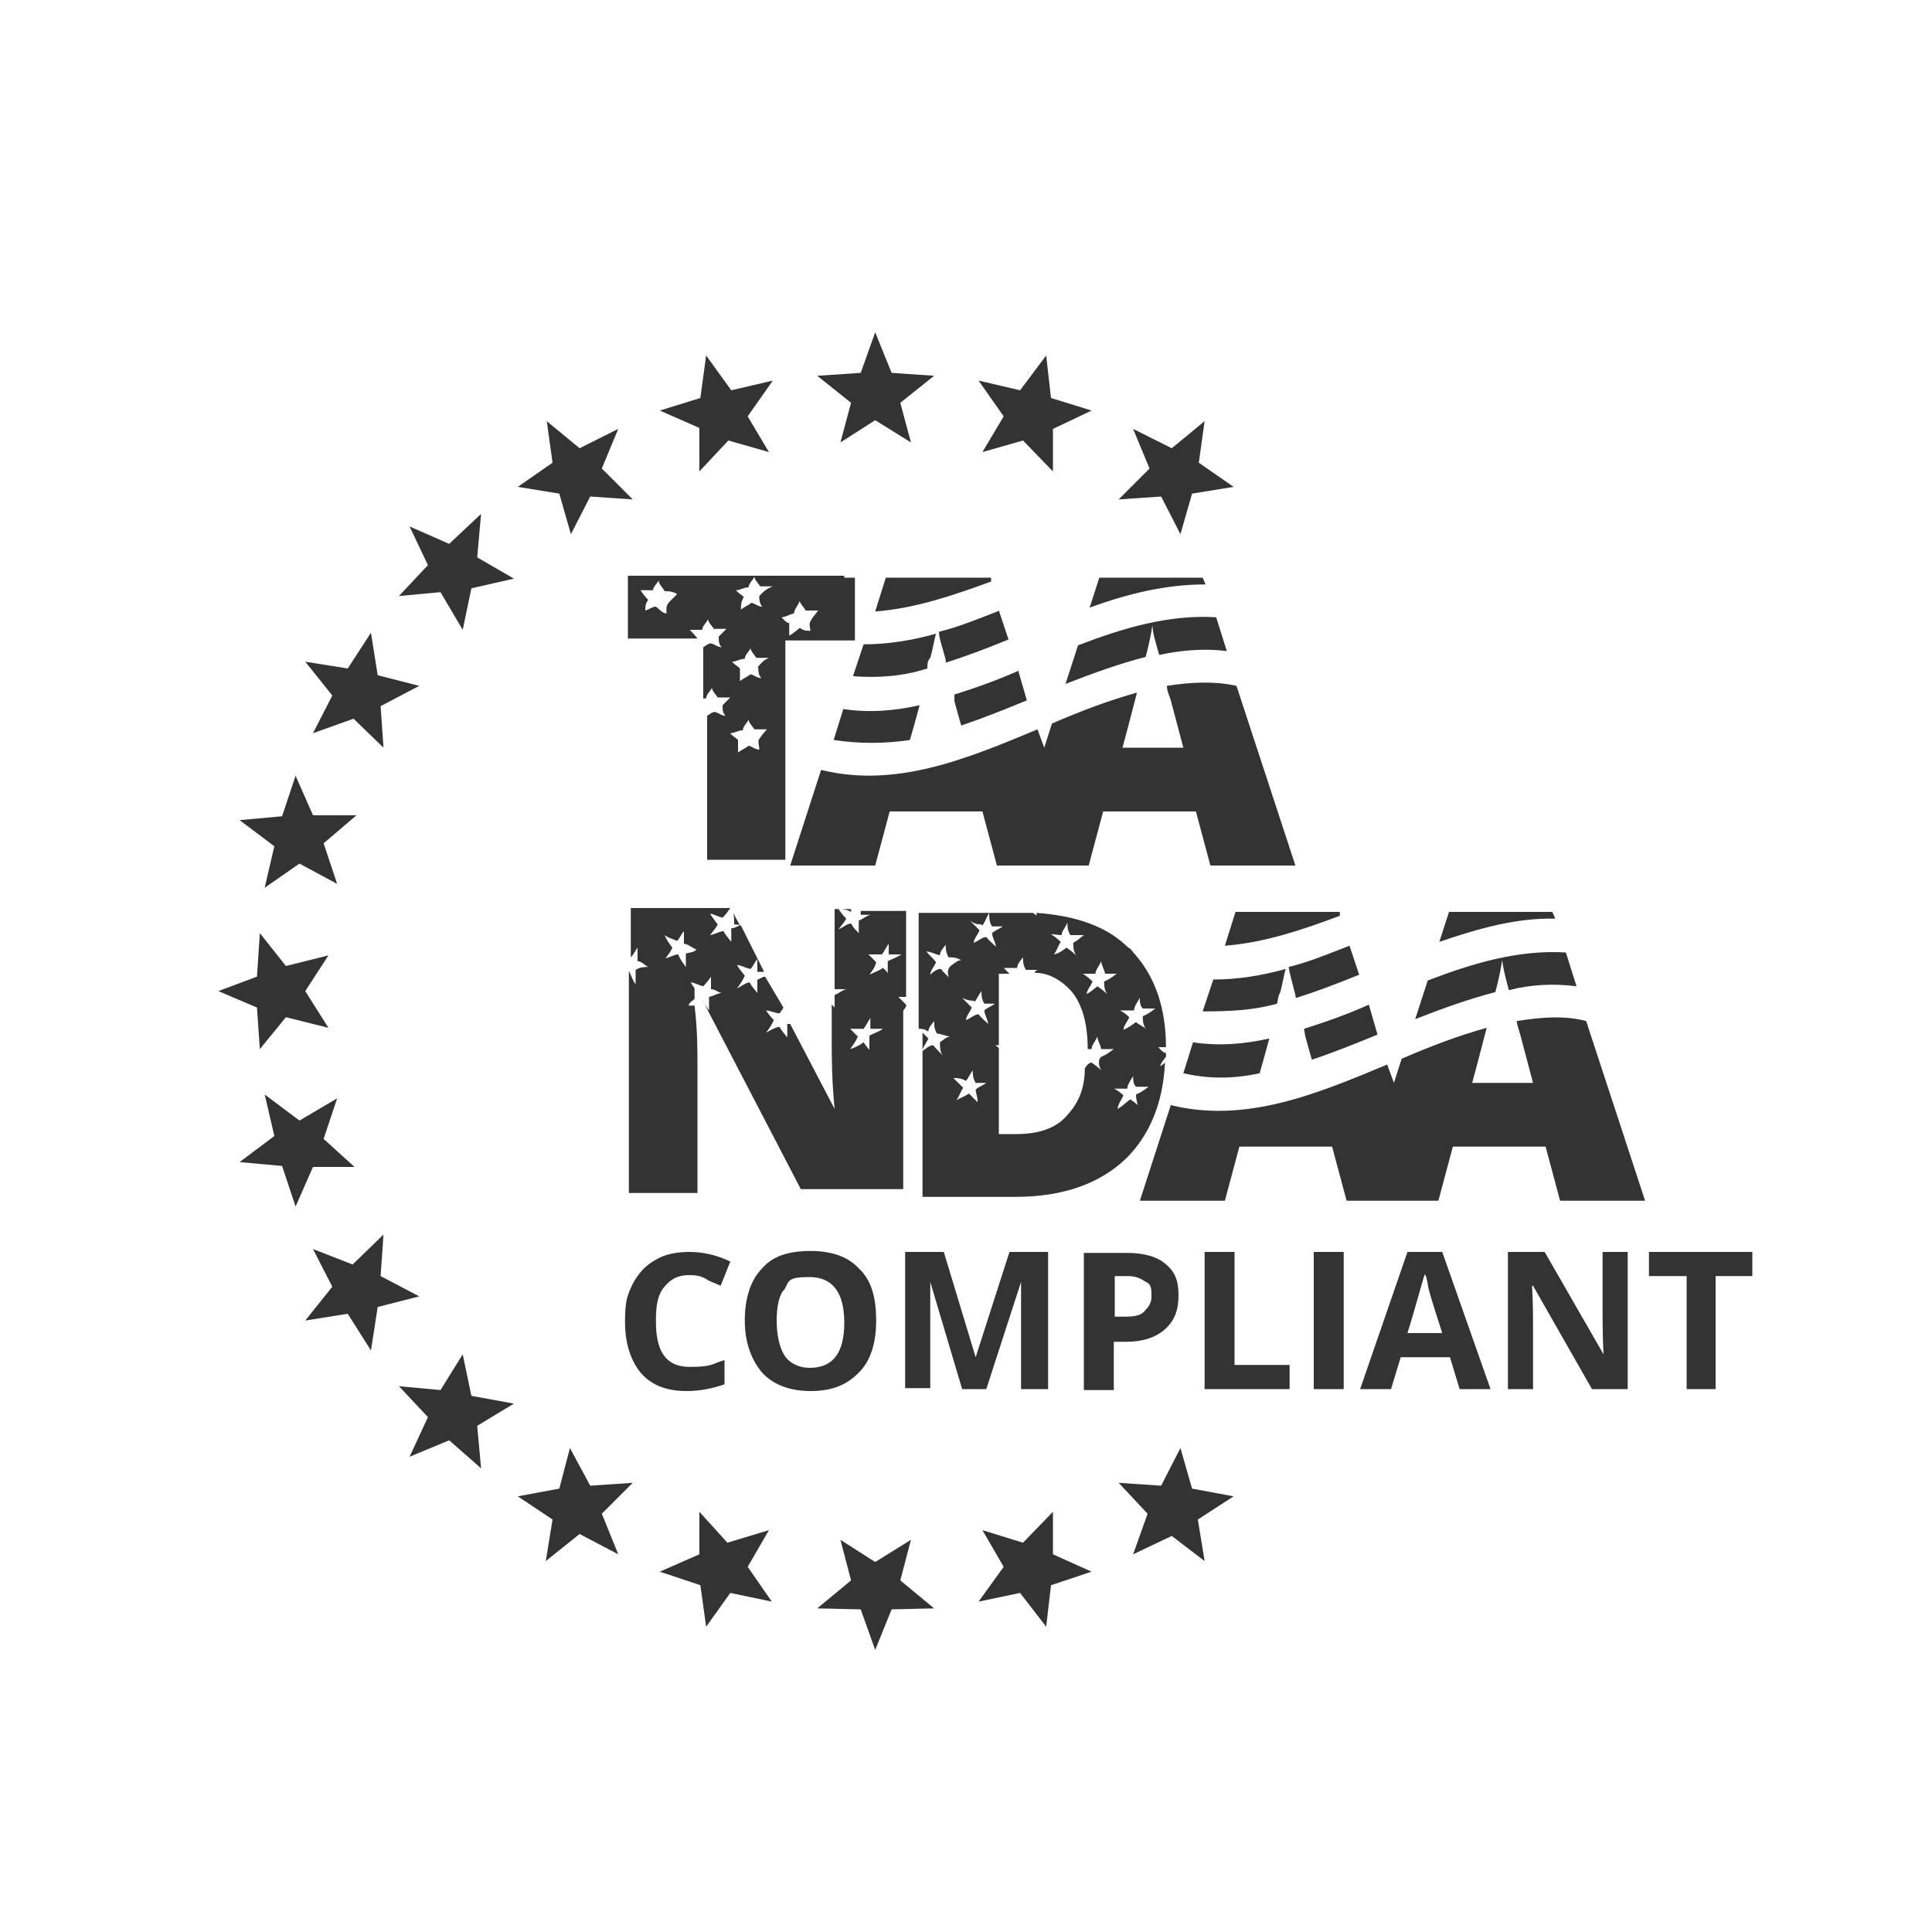 <?xml version="1.0" encoding="UTF-8"?>
<svg id="Layer_2" xmlns="http://www.w3.org/2000/svg" version="1.1" xmlns:xlink="http://www.w3.org/1999/xlink" viewBox="0 0 200 200">
  <!-- Generator: Adobe Illustrator 29.2.1, SVG Export Plug-In . SVG Version: 2.1.0 Build 116)  -->
  <defs>
    <style>
      .st0 {
        fill: #333;
      }
    </style>
  </defs>
  <g>
    <polygon class="st0" points="90.6 34.4 92.3 38.6 96.7 38.9 93.2 41.7 94.3 45.8 90.6 43.5 87 45.8 88.1 41.7 84.6 38.9 89.1 38.6 90.6 34.4"/>
    <polygon class="st0" points="73.1 36.8 75.7 40.4 80 39.4 77.4 43.1 79.6 46.8 75.4 45.6 72.4 48.8 72.4 44.3 68.3 42.5 72.5 41.2 73.1 36.8"/>
    <polygon class="st0" points="56.6 43.6 60 46.4 64 44.4 62.3 48.5 65.5 51.7 61.1 51.4 59.1 55.3 57.9 51.1 53.6 50.4 57.2 47.9 56.6 43.6"/>
    <polygon class="st0" points="42.4 54.5 46.5 56.3 49.8 53.2 49.4 57.7 53.2 59.9 48.8 60.9 47.9 65.2 45.6 61.3 41.3 61.7 44.3 58.5 42.4 54.5"/>
    <polygon class="st0" points="31.6 68.5 36 69.2 38.4 65.5 39.1 69.9 43.4 71 39.4 73.1 39.7 77.4 36.6 74.4 32.4 75.9 34.4 72 31.6 68.5"/>
    <polygon class="st0" points="24.8 84.9 29.2 84.5 30.6 80.3 32.4 84.4 36.9 84.4 33.5 87.3 34.9 91.5 31 89.4 27.4 91.9 28.4 87.6 24.8 84.9"/>
    <polygon class="st0" points="22.6 102.6 26.6 101.1 26.9 96.6 29.6 100 34 98.9 31.6 102.6 34 106.4 29.6 105.3 26.9 108.6 26.6 104.3 22.6 102.6"/>
    <polygon class="st0" points="24.8 120.3 28.4 117.6 27.4 113.3 31 116 34.9 113.7 33.5 117.9 36.7 120.8 32.4 120.8 30.6 124.9 29.2 120.7 24.8 120.3"/>
    <polygon class="st0" points="31.6 136.7 34.4 133.2 32.4 129.3 36.5 130.9 39.7 127.8 39.4 132.1 43.4 134.2 39.1 135.3 38.4 139.8 36 136 31.6 136.7"/>
    <polygon class="st0" points="42.4 150.8 44.3 146.7 41.3 143.5 45.6 143.9 47.9 140.2 48.8 144.5 53.2 145.3 49.4 147.6 49.8 152 46.5 149.1 42.4 150.8"/>
    <polygon class="st0" points="56.5 161.6 57.2 157.3 53.6 154.9 57.9 154.1 59 149.9 61.1 153.8 65.5 153.5 62.3 156.7 64 160.9 60 158.8 56.5 161.6"/>
    <polygon class="st0" points="73.1 168.4 72.5 164.1 68.3 162.7 72.4 160.9 72.4 156.5 75.3 159.7 79.6 158.4 77.4 162.2 79.9 165.8 75.6 164.9 73.1 168.4"/>
    <polygon class="st0" points="90.6 170.8 89.1 166.6 84.6 166.5 88.1 163.6 87 159.4 90.6 161.7 94.3 159.4 93.2 163.6 96.7 166.5 92.3 166.6 90.6 170.8"/>
    <polygon class="st0" points="108.3 168.4 105.6 164.9 101.3 165.8 103.9 162.2 101.7 158.4 105.9 159.7 109 156.5 109 160.9 113 162.7 108.8 164.1 108.3 168.4"/>
    <polygon class="st0" points="124.7 161.6 121.3 159 117.3 160.9 118.8 156.7 115.8 153.5 120.2 153.8 122.2 149.9 123.4 154.1 127.7 154.9 124 157.3 124.7 161.6"/>
    <polygon class="st0" points="124.7 43.6 124.1 47.9 127.7 50.4 123.4 51.1 122.2 55.3 120.2 51.4 115.8 51.7 119 48.5 117.3 44.4 121.3 46.4 124.7 43.6"/>
    <polygon class="st0" points="108.3 36.8 108.8 41.2 113 42.5 109 44.4 109 48.8 105.9 45.6 101.7 46.8 103.9 43.1 101.3 39.4 105.6 40.4 108.3 36.8"/>
  </g>
  <g>
    <path class="st0" d="M71.3,132c-1.1,0-1.9.4-2.6,1.3s-.8,2.1-.8,3.5c0,3.2,1.1,4.7,3.5,4.7s2.2-.3,3.6-.7v2.5c-1.1.4-2.5.7-3.9.7-2.1,0-3.6-.6-4.7-1.8-1.1-1.3-1.7-3.1-1.7-5.4s.3-2.8.8-3.9c.6-1.1,1.3-1.9,2.4-2.5,1-.6,2.2-.8,3.5-.8s2.8.3,4.2,1l-1,2.5c-.6-.3-1.1-.4-1.5-.7-.7-.4-1.3-.4-1.8-.4Z"/>
    <path class="st0" d="M90.7,136.7c0,2.4-.6,4.2-1.8,5.4-1.3,1.3-2.8,1.9-5,1.9s-3.9-.7-5-1.9c-1.1-1.3-1.8-3.1-1.8-5.4s.6-4.2,1.8-5.4c1.1-1.3,2.8-1.8,5-1.8s3.9.6,5,1.8c1.3,1.2,1.8,3,1.8,5.4ZM80.4,136.7c0,1.5.3,2.8.8,3.6s1.5,1.3,2.6,1.3c2.4,0,3.6-1.5,3.6-4.7s-1.3-4.7-3.6-4.7-2.1.4-2.6,1.3c-.5.4-.8,1.7-.8,3.2Z"/>
    <path class="st0" d="M99.6,143.8l-3.3-11.1h0c0,2.2,0,3.8,0,4.5v6.5h-2.6v-14.1h4l3.3,10.9h0l3.5-10.9h4v14.2h-2.8v-7.8c0-.4,0-1.5,0-3.3h0l-3.6,11.1s-2.5,0-2.5,0Z"/>
    <path class="st0" d="M122,134.1c0,1.5-.4,2.6-1.4,3.5s-2.4,1.3-4,1.3h-1.3v5h-3.1v-14.2h4.5c1.7,0,3.1.4,3.9,1.1,1,.8,1.4,1.7,1.4,3.3ZM115.4,136.3h1c1,0,1.7-.1,2.1-.6.4-.4.7-.8.7-1.5s0-1.3-.6-1.5c-.4-.3-1-.6-1.8-.6h-1.4s0,4.2,0,4.2Z"/>
    <path class="st0" d="M124.7,143.8v-14.2h3.1v11.7h5.7v2.5h-8.8Z"/>
    <path class="st0" d="M136,143.8v-14.2h3.1v14.2h-3.1Z"/>
    <path class="st0" d="M151.1,143.8l-1-3.3h-5.1l-1,3.3h-3.2l4.9-14.2h3.6l5,14.2h-3.2ZM149.3,138c-1-3.1-1.5-4.7-1.5-5.1-.1-.4-.1-.7-.3-1-.3.8-.8,2.9-1.8,6.1h3.6Z"/>
    <path class="st0" d="M168.6,143.8h-3.8l-6.1-10.7h-.1c.1,1.9.1,3.2.1,4v6.7h-2.6v-14.2h3.8l6.1,10.6h0c-.1-1.8-.1-3.2-.1-3.9v-6.7h2.6v14.2h.1Z"/>
    <path class="st0" d="M177.7,143.8h-3.1v-11.7h-3.9v-2.5h10.7v2.5h-3.8v11.7h.1Z"/>
  </g>
  <g>
    <g>
      <path class="st0" d="M120.1,110.5c0-.4.3-.7.6-1.1v-.4c-.3,0-.6-.4-.8-.6.3,0,.6,0,.8,0,0-4-1.1-7.2-3.2-9.6h0c-.3-.3-.4-.6-.7-.7-2.2-2.2-5.4-3.3-9.5-3.6v.3c0,0-.3-.3-.4-.3h-1.6c0,0,0,0-.3,0h0c0,0-9.9,0-9.9,0,0,0,.3,0,.4,0,0,0-.3,0-.4,0v12c.3,0,.6,0,1,.3,0-.4.3-.7.6-1.1,0,.4,0,.8.3,1.3.4,0,1,.3,1.4.3-.4,0-.8.4-1.1.6,0,.4,0,1,.3,1.4-.3-.4-.7-.7-1-1.1-.4,0-.8.4-1.1.6,0-.4.4-.8.6-1.3l-.6-.6v17h9.6c5,0,8.8-1.4,11.5-4,2.4-2.4,3.8-5.7,4-9.9-.2.2-.4.3-.5.4ZM117.4,104.6c0-.4.3-.8.6-1.3,0,.4,0,.8.3,1.1h0c.4,0,.8,0,1.3,0-.4.3-.8.6-1.3.8,0,.4,0,.8.3,1.3-.3-.3-.7-.4-1-.7-.4.3-.8.6-1.3.8,0-.4.4-.8.6-1.3-.3-.3-.7-.6-1-.7.5,0,1,0,1.4,0ZM113.4,100.8c0-.4.4-.8.6-1.3,0,.4.3.8.4,1.3h1.2c-.4.3-.8.6-1.3.8,0,.4,0,.8.3,1.3-.3-.3-.7-.6-1-.8-.4.3-.7.6-1.1.8,0-.4.4-.8.6-1.3-.3-.3-.7-.6-1-.8h1.3ZM109.9,96.8c0-.4.4-.8.6-1.3,0,.4,0,.8.3,1.3h1.4c-.4.3-.7.6-1.1.8,0,.4,0,.8.3,1.3-.3-.3-.7-.6-1-.8-.4.3-.8.6-1.3.7.3-.4.4-.8.7-1.3-.3-.3-.7-.6-1-.8.3,0,.7.1,1.1.1ZM101.7,95.8c.3-.4.4-.8.7-1.3,0,.4,0,1,.3,1.4h0c.4,0,.8,0,1.1,0-.4.3-.8.4-1.1.7,0,.4.3.8.4,1.4-.3-.3-.7-.6-1-1-.4,0-.8.4-1.3.6,0-.4.4-.8.6-1.3l-1-1c.4.3.8.4,1.2.4ZM100.9,103.7c.3-.4.4-.7.7-1.1,0,.4,0,.8.3,1.3h0c.4,0,.8,0,1.1,0-.4.3-.8.4-1.1.7,0,.4.3.8.4,1.4-.3-.3-.7-.6-1-1-.4,0-.8.4-1.3.6,0-.4.4-.8.6-1.3l-1-1c.4.2.8.3,1.2.3ZM98.4,101.4c-.3-.4-.7-.7-1-1.1-.4,0-.8.3-1.1.6,0-.4.4-.8.6-1.3-.3-.4-.7-.7-1-1.1.4,0,1,.3,1.4.4,0-.4.3-.7.6-1.1,0,.4,0,.8.3,1.3h0c.4,0,.8,0,1.3.3-.4,0-.8.4-1.1.6-.4.4-.3.9-.1,1.4ZM101.3,114.2l-1-1c-.4.3-.8.4-1.3.7.3-.4.4-.8.7-1.3l-1-1c.4,0,.8,0,1.3.3.3-.4.4-.7.7-1.1,0,.4,0,.8.3,1.3h0c.4,0,.8,0,1.1,0-.4.3-.8.4-1.1.7,0,.3.2.7.2,1.3ZM114,110.8c-.3-.3-.7-.6-1-.8-.3,0-.6.4-.7.6,0,2.1-.7,3.6-1.7,4.7-1.1,1.4-2.9,2.1-5.4,2.1h-1.8v-8.9c0,0-.3-.3-.4-.3h.4v-7.4h1.1l-.6-.6c.4,0,1,0,1.4,0,0-.4.3-.7.6-1.1,0,.4,0,.8.3,1.3h0c.4,0,.8,0,1.3,0,0,0-.3,0-.4.3,1.5,0,2.8.8,3.8,1.9,1.1,1.3,1.7,3.3,1.7,6h.4c0-.4.4-.8.6-1.3,0,.4.3.8.4,1.3h1.3c-.4.3-.8.6-1.3.8-.3.2-.3.8-.1,1.2ZM118,114.6c-.3-.3-.7-.6-1-.8-.4.3-.8.7-1.3,1,0-.4.4-1,.6-1.4-.3-.3-.7-.6-1-.7.4,0,1,0,1.4,0,0-.4.3-.8.6-1.3,0,.4,0,.8.3,1.1h0c.4,0,.8,0,1.3,0-.4.3-.8.6-1.3.8,0,.6.2,1.1.3,1.5Z"/>
      <path class="st0" d="M112.2,109.8c0,0,0-.3,0-.4h0v.4Z"/>
    </g>
    <g>
      <path class="st0" d="M76,95.7q0,0,0,0c.3,0,.6,0,.7.3l-.8-1.5c.1.3.1.7.1,1.2Z"/>
      <path class="st0" d="M93,105.3c.3-.4.6-.8.8-1.1v-.2l-.8-.8h.8v-8.9h-4.7v.4h0c.4,0,.8,0,1.1,0-.4,0-.8.4-1.3.6v1.3c-.3-.3-.6-.6-.8-1-.4,0-.8.4-1.3.6.3-.4.6-.7.8-1.1-.3-.3-.6-.7-.8-1,.4,0,.8,0,1.3.3,0,0,0,0,0-.3h-1.7v7s0,0,0,0c0,.4,0,.8,0,1.3.4,0,.8,0,1.3,0-.4,0-.8.4-1.3.6v1.3l-.3-.3v3.6c0,1.8,0,4.2.3,7.2h0l-4.6-8.8c0,0,0,0-.3,0v1.4c-.3-.4-.6-.7-.8-1.1-.4,0-1,.4-1.4.6.3-.4.6-.8.8-1.3-.3-.3-.6-.7-.8-1,.4,0,1,.3,1.4.3,0,0,.3-.4.4-.6l-1.9-3.2c-.3,0-.6.3-.8.3v1.4c-.3-.4-.6-.7-.8-1.1-.4,0-.8.4-1.3.6.3-.4.6-.8.8-1.3-.3-.4-.6-.7-.8-1.1.4,0,.8.3,1.4.4.3-.3.4-.7.7-1v1.3c.3,0,.4,0,.7,0l-2.4-4.8c-.3,0-.6.3-1,.3,0,.4,0,1,0,1.4-.3-.4-.6-.7-.8-1.1-.4,0-.8.3-1.4.4.3-.4.6-.7.8-1.1-.3-.4-.6-.8-.8-1.1.4,0,.8.3,1.3.4.3-.3.6-.7.8-1h-7.5v.3c0,0,0,0,0-.3h-2.8v5.1c.3-.3.4-.6.7-1,0,.4,0,1,0,1.4h0c.4,0,.7.4,1.1.6-.4,0-.8,0-1.3.3v1.5c-.3-.4-.4-.8-.7-1.4v23h7.1v-13.4c0-1.4,0-3.5-.3-6,0,0-.4,0-.6,0,0-.3.3-.4.6-.7,0-.4,0-.7,0-1.1,0,0-.3-.4-.4-.6.4,0,.8.3,1.3.4.3-.3.6-.7.8-1v1.3h0c.4,0,.7.3,1.1.4-.4,0-.8.3-1.3.4,0,.4,0,1,0,1.4-.3-.4-.6-.8-.7-1.1h0l10.2,19.6h10.6v-18.8c-.6.3-.9.4-1.1.6ZM71,98.7v1.4c-.3-.4-.6-.8-.8-1.3-.4,0-.8.3-1.3.4.3-.4.6-.8.7-1.1-.3-.4-.6-.8-.8-1.3.4.3.8.4,1.3.6.3-.3.4-.7.7-1v1.3c.4,0,.8.4,1.3.6-.3.3-.7.3-1.1.4ZM90.2,108.9c-.3-.3-.6-.7-.8-1-.4.3-1,.6-1.4.7.3-.4.6-.8.8-1.3l-.8-.8c.4,0,1,0,1.4,0,.3-.4.4-.7.7-1.1,0,.4,0,.8,0,1.1h0c.4,0,.8,0,1.3,0-.4.3-.8.4-1.4.7,0,.6,0,1.1,0,1.5ZM91.4,100.2c-.4.3-.8.4-1.4.7.3-.4.6-.8.7-1.3l-.8-.8c.4,0,1,0,1.4,0,.3-.4.4-.7.7-1.1,0,.4,0,.8,0,1.1h0c.4,0,.8,0,1.3,0-.4.3-.8.4-1.4.7v1.3c0-.2-.4-.5-.7-.8Z"/>
    </g>
    <g>
      <path class="st0" d="M138.7,94.8v-.4h-10.8l-1.1,3.5c4-.3,7.9-1.6,11.9-3.1Z"/>
      <path class="st0" d="M163.2,102.1l-1.1-3.5c-4.9-.3-9.6,1.1-14.3,2.9l-1.3,4c2.8-1.1,5.6-2.1,8.3-2.8.4-1.5.6-2.6.7-3.3.1.7.3,1.7.7,3.1,2.3-.6,4.7-.7,7-.4Z"/>
      <path class="st0" d="M161,95.1l-.3-.7h-10.7l-1,3.1c4.1-1.4,8-2.5,12-2.4Z"/>
      <path class="st0" d="M139.7,97.9c-2.1.8-4.2,1.7-6.3,2.2.1.7.4,1.7.7,2.9,0,0,0,.3.1.3,2.2-.7,4.3-1.5,6.5-2.4l-1-3Z"/>
      <path class="st0" d="M132.2,103.9c.1-.4.1-.8.3-1.1.3-1,.4-1.9.6-2.5-2.5.7-5,1.1-7.5,1.1l-1.1,3.3c2.7,0,5.2-.1,7.7-.8Z"/>
      <path class="st0" d="M157,105.7c.1.6.3,1.1.4,1.5l1.3,4.9h-6.3c.6-2.2,1.1-4.2,1.5-5.7-2.9.8-5.8,1.9-8.8,3.2l-.8,2.5-.7-1.9c-7.4,3.1-14.7,6.1-22.4,4.2l-3.2,9.9h8.8l1.5-5.6h9.6l1.5,5.6h9.5l1.5-5.6h9.6l1.5,5.6h8.8l-6.1-18.6c-2.2-.6-4.7-.4-7.2,0Z"/>
      <path class="st0" d="M130.4,111.1c.4-1.4.7-2.5,1-3.6-2.6.6-5.3.8-7.9.4l-1,3.2c2.6.6,5.2.6,7.9,0Z"/>
      <path class="st0" d="M141.7,104c-2.2,1-4.5,1.8-6.7,2.5,0,.3.1.4.1.7l.7,2.5c2.4-.8,4.6-1.7,6.8-2.6l-.9-3.1Z"/>
    </g>
  </g>
  <g>
    <g>
      <path class="st0" d="M102.6,60.2v-.4h-10.9l-1.1,3.5c4-.3,7.9-1.6,12-3.1Z"/>
      <path class="st0" d="M127,67.4l-1.1-3.5c-4.9-.3-9.6,1.1-14.3,2.9l-1.3,4c2.8-1.1,5.6-2.1,8.3-2.8.4-1.5.6-2.6.7-3.3,0,.7.3,1.7.7,3.1,2.3-.5,4.7-.7,7-.4Z"/>
      <path class="st0" d="M124.8,60.5l-.3-.7h-10.7l-1,3.1c4.1-1.5,8-2.4,12-2.4Z"/>
      <path class="st0" d="M103.5,63.2c-2.1.8-4.2,1.7-6.3,2.2,0,.7.4,1.7.7,2.9,0,0,0,.3,0,.3,2.2-.7,4.3-1.5,6.5-2.4l-1-3Z"/>
      <path class="st0" d="M96,69.2c0-.4,0-.8.3-1.1.3-1,.4-1.9.6-2.5-2.5.7-5,1.1-7.5,1.1l-1.1,3.3c2.7.2,5.2,0,7.7-.8Z"/>
      <path class="st0" d="M120.8,71c0,.6.3,1.1.4,1.5l1.3,4.9h-6.3c.6-2.2,1.1-4.2,1.5-5.7-2.9.8-5.8,1.9-8.8,3.2l-.8,2.5-.7-1.9c-7.4,3.1-14.7,6.1-22.4,4.2l-3.2,9.9h8.8l1.5-5.6h9.6l1.5,5.6h9.5l1.5-5.6h9.6l1.5,5.6h8.8l-6.1-18.6c-2.2-.5-4.7-.4-7.2,0Z"/>
      <path class="st0" d="M94.2,76.6c.4-1.4.7-2.5,1-3.6-2.6.6-5.3.8-7.9.4l-1,3.2c2.6.4,5.3.4,7.9,0Z"/>
      <path class="st0" d="M105.5,69.4c-2.2,1-4.5,1.8-6.7,2.5,0,.3,0,.4,0,.7l.7,2.5c2.4-.8,4.6-1.7,6.8-2.6l-.9-3.1Z"/>
    </g>
    <path class="st0" d="M87.4,59.6h-22.4v6.5h7.2c-.3-.4-.6-.7-.8-.9.4,0,.8,0,1.3,0,0-.4.4-.7.6-1.1,0,.3.4.7.6,1h1.3l-.8.8c0,.4,0,.8.3,1.1-.4,0-.7-.3-1.1-.4-.3,0-.6.3-.8.4v5.3h.3c0-.4.4-.7.6-1.1,0,.3.4.7.6,1h1.3l-.8.8c0,.4,0,.8.3,1.1-.4,0-.7-.3-1.1-.4-.3,0-.6.3-.8.4v14.9h8.1v-22.7h7.2v-6.5h-1.1ZM69,63.5c-.4,0-.7-.4-1.1-.7-.4,0-.7.3-1.1.4,0-.4,0-.7.3-1.1-.3-.3-.6-.7-.8-1h1.3c0-.3.4-.7.6-1,0,.4.4.7.6,1.1.4,0,.8,0,1.3.3-.3.3-.6.6-.8.8-.4.4-.3.8-.3,1.2ZM78.6,77.6c-.4,0-.7-.3-1.1-.4-.4.3-.7.4-1.1.7,0-.4,0-.8,0-1.3-.3-.3-.6-.4-.8-.7.4,0,.8-.3,1.3-.3,0-.4.4-.7.6-1.1,0,.3.4.7.6,1h1.3c-.3.3-.6.7-.8,1-.2.2,0,.6,0,1.1ZM78.5,69.1c0,.4,0,.7.3,1.1-.4,0-.7-.3-1.1-.4-.4.3-.7.4-1.1.7,0-.4,0-.8,0-1.3-.3-.3-.6-.4-.8-.7.4,0,.8-.3,1.3-.3,0-.4.4-.7.6-1.1,0,.3.4.7.6,1h1.3c-.7.3-.9.7-1.2,1ZM78.6,61.7c0,.4,0,.7.3,1.1-.4,0-.7-.3-1.1-.4-.4.3-.7.4-1.1.7,0-.4,0-.8.3-1.3-.3-.3-.6-.4-.8-.7.4,0,.8-.3,1.3-.3,0-.4.4-.7.6-1.1,0,.3.4.7.6,1h1.3c-.8.3-1.1.7-1.4,1ZM83.9,65.3c-.4,0-.7,0-1.1-.3-.4.3-.7.6-1.1.8,0-.4,0-.8,0-1.3-.3,0-.6-.4-.8-.6.4,0,.8-.3,1.3-.4,0-.4.4-.8.6-1.3,0,.3.4.6.6,1,.4,0,.8,0,1.3,0-.3.4-.6.7-.8,1.1-.2.4,0,.7,0,1.1Z"/>
  </g>
</svg>